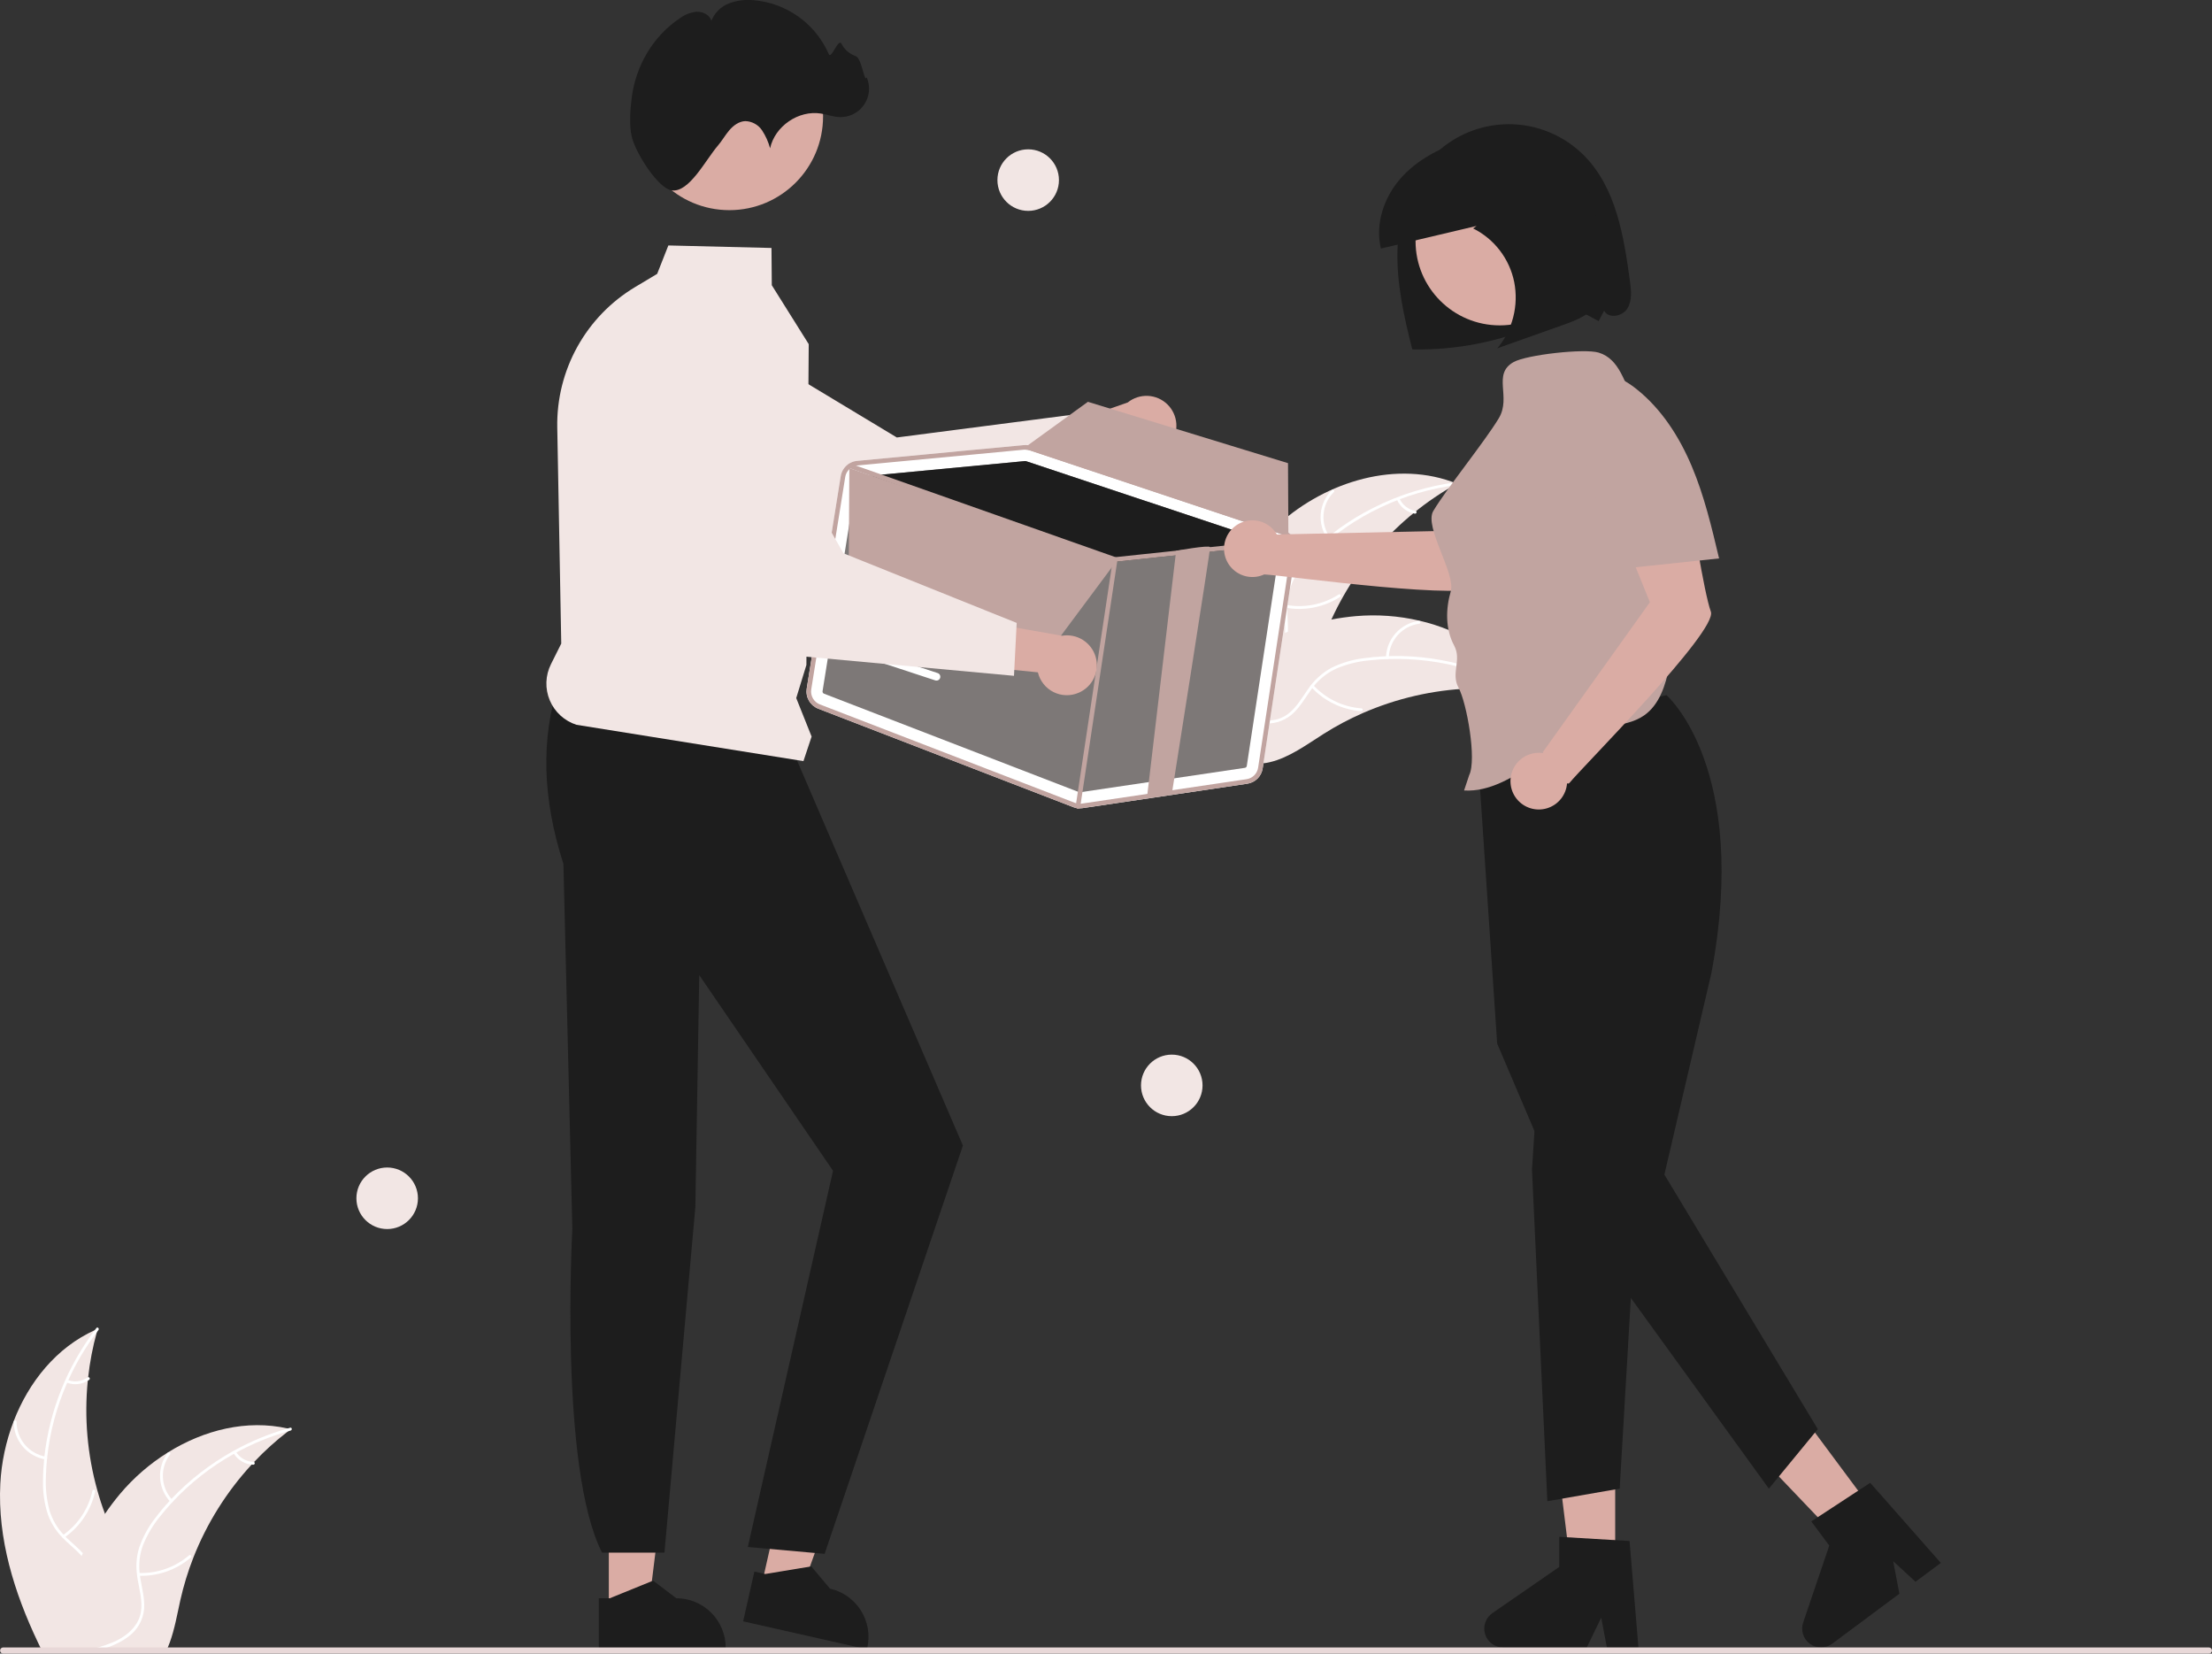 <svg width="194" height="145" viewBox="0 0 194 145" fill="none" xmlns="http://www.w3.org/2000/svg">
<rect x="0" y="0" width="194" height="145" fill="#333333" stroke="none"/>
<g clip-path="url(#clip0_14687_48149)">
<path d="M141.658 137.772H137.798L135.961 122.883H141.658V137.772Z" fill="#DAACA4"/>
<path d="M143.696 144.458H140.928L140.433 141.844L139.168 144.458H131.826C131.474 144.458 131.131 144.346 130.848 144.137C130.564 143.928 130.355 143.635 130.25 143.299C130.145 142.963 130.151 142.602 130.266 142.269C130.38 141.937 130.598 141.649 130.888 141.449L136.751 137.4V134.758L142.918 135.126L143.696 144.458Z" fill="#1D1D1D"/>
<path d="M164.591 132.901L161.493 135.205L151.135 124.353L155.707 120.953L164.591 132.901Z" fill="#DAACA4"/>
<path d="M170.217 137.048L167.996 138.7L166.039 136.897L166.583 139.75L160.692 144.131C160.409 144.341 160.067 144.455 159.715 144.457C159.363 144.459 159.02 144.348 158.736 144.141C158.451 143.934 158.24 143.641 158.134 143.306C158.027 142.97 158.031 142.61 158.144 142.276L160.433 135.528L158.856 133.408L164.024 130.023L170.217 137.048Z" fill="#1D1D1D"/>
<path d="M146.153 60.953C146.153 60.953 153.477 67.281 150.098 85.319L145.972 102.994L159.427 125.315L155.137 130.534L137.645 106.374L131.307 91.507L129.529 65.045L146.153 60.953Z" fill="#1D1D1D"/>
<path d="M134.8 95.742L134.36 102.565L135.708 131.637L142.052 130.533L143.264 109.833L134.8 95.742Z" fill="#1D1D1D"/>
<path d="M53.395 141.276L56.847 141.276L58.489 127.961L53.395 127.961L53.395 141.276Z" fill="#DAACA4"/>
<path d="M52.515 140.144L53.486 140.144L57.28 138.602L59.313 140.144H59.313C60.462 140.144 61.564 140.601 62.377 141.413C63.189 142.225 63.646 143.327 63.646 144.476V144.617L52.515 144.618L52.515 140.144Z" fill="#1D1D1D"/>
<path d="M66.772 139.098L70.14 139.858L74.674 127.232L69.705 126.109L66.772 139.098Z" fill="#DAACA4"/>
<path d="M66.162 137.807L67.11 138.021L71.15 137.352L72.793 139.304L72.794 139.304C73.914 139.557 74.889 140.245 75.502 141.217C76.116 142.188 76.318 143.364 76.065 144.484L76.034 144.622L65.177 142.17L66.162 137.807Z" fill="#1D1D1D"/>
<path d="M49.023 59.875C47.405 64.756 47.576 70.055 49.412 75.742L50.197 107.76C50.197 107.76 49.028 128.757 52.802 136.145H58.275L60.985 105.842L61.326 85.503L73.06 102.662L65.586 135.65L72.323 136.252L84.451 100.453L69.487 65.722L49.023 59.875Z" fill="#1D1D1D"/>
<path d="M112.145 45.966C116.331 42.193 122.559 40.296 127.782 42.412C122.424 45.387 118.291 50.161 116.114 55.89C115.282 58.102 114.588 60.65 112.542 61.834C111.27 62.571 109.686 62.607 108.259 62.252C106.832 61.896 105.524 61.182 104.234 60.476L103.867 60.468C105.515 55.079 107.958 49.739 112.145 45.966Z" fill="#F2E6E4"/>
<path d="M127.753 42.531C123.127 43.129 118.806 45.169 115.406 48.362C114.661 49.036 114.028 49.824 113.529 50.696C113.07 51.56 112.851 52.532 112.895 53.51C112.918 54.423 113.047 55.354 112.847 56.256C112.738 56.716 112.533 57.148 112.245 57.524C111.957 57.899 111.594 58.21 111.177 58.435C110.155 59.022 108.983 59.208 107.83 59.349C106.55 59.506 105.218 59.648 104.11 60.367C103.976 60.453 103.848 60.24 103.983 60.153C105.91 58.904 108.35 59.359 110.422 58.525C111.39 58.136 112.246 57.453 112.549 56.421C112.813 55.518 112.681 54.558 112.651 53.634C112.594 52.681 112.771 51.728 113.168 50.859C113.621 49.965 114.223 49.154 114.948 48.462C116.555 46.877 118.402 45.555 120.42 44.544C122.716 43.378 125.196 42.613 127.751 42.282C127.909 42.262 127.91 42.511 127.753 42.531H127.753Z" fill="white"/>
<path d="M116.44 47.27C115.982 46.627 115.767 45.842 115.834 45.055C115.901 44.268 116.246 43.53 116.807 42.974C116.921 42.862 117.1 43.033 116.986 43.146C116.463 43.663 116.142 44.35 116.081 45.083C116.02 45.816 116.223 46.546 116.653 47.143C116.746 47.273 116.533 47.399 116.44 47.27V47.27Z" fill="white"/>
<path d="M112.823 53.048C114.412 53.33 116.05 53.002 117.409 52.13C117.543 52.043 117.67 52.257 117.536 52.343C116.12 53.248 114.416 53.586 112.762 53.289C112.604 53.26 112.666 53.02 112.823 53.048V53.048Z" fill="white"/>
<path d="M122.736 43.701C122.862 43.987 123.056 44.237 123.302 44.429C123.548 44.621 123.838 44.749 124.146 44.802C124.304 44.828 124.242 45.069 124.085 45.042C123.745 44.983 123.425 44.841 123.153 44.63C122.881 44.418 122.664 44.143 122.523 43.828C122.507 43.8 122.503 43.766 122.511 43.735C122.519 43.703 122.538 43.676 122.566 43.658C122.594 43.641 122.628 43.636 122.66 43.644C122.692 43.653 122.719 43.673 122.736 43.701Z" fill="white"/>
<path d="M133.534 60.604C133.435 60.591 133.336 60.577 133.236 60.565C131.903 60.388 130.558 60.32 129.214 60.361C129.11 60.362 129.005 60.365 128.901 60.37C125.665 60.503 122.481 61.236 119.513 62.531C118.332 63.047 117.192 63.653 116.103 64.342C114.599 65.294 113.044 66.447 111.363 66.835C111.188 66.877 111.01 66.909 110.831 66.93L103.885 60.915C103.876 60.894 103.866 60.873 103.857 60.852L103.569 60.624C103.622 60.585 103.679 60.545 103.732 60.505C103.764 60.483 103.796 60.461 103.827 60.438C103.848 60.423 103.87 60.408 103.888 60.393C103.895 60.388 103.902 60.383 103.908 60.38C103.926 60.365 103.944 60.354 103.961 60.34C104.277 60.117 104.594 59.896 104.914 59.676C104.915 59.675 104.915 59.675 104.918 59.674C107.337 57.977 109.949 56.573 112.699 55.492C112.782 55.46 112.865 55.428 112.951 55.399C114.19 54.939 115.464 54.58 116.76 54.327C117.471 54.191 118.188 54.091 118.909 54.027C120.771 53.866 122.647 53.999 124.469 54.421C128.099 55.263 131.42 57.256 133.386 60.365C133.437 60.445 133.485 60.523 133.534 60.604Z" fill="#F2E6E4"/>
<path d="M133.442 60.685C129.389 58.377 124.711 57.405 120.073 57.907C119.073 57.998 118.093 58.245 117.169 58.641C116.283 59.055 115.523 59.699 114.969 60.506C114.438 61.249 113.98 62.069 113.277 62.67C112.913 62.972 112.489 63.193 112.033 63.32C111.578 63.446 111.1 63.475 110.632 63.404C109.462 63.258 108.415 62.7 107.409 62.119C106.293 61.473 105.143 60.785 103.826 60.691C103.667 60.68 103.694 60.433 103.853 60.444C106.144 60.608 107.818 62.439 109.975 63.022C110.982 63.293 112.076 63.263 112.94 62.621C113.695 62.06 114.167 61.214 114.699 60.458C115.228 59.662 115.943 59.008 116.783 58.553C117.683 58.112 118.651 57.827 119.647 57.711C121.885 57.414 124.155 57.47 126.375 57.878C128.911 58.329 131.351 59.211 133.59 60.486C133.729 60.565 133.58 60.764 133.442 60.685L133.442 60.685Z" fill="white"/>
<path d="M121.556 57.656C121.577 56.866 121.879 56.11 122.406 55.522C122.934 54.934 123.653 54.553 124.436 54.447C124.594 54.426 124.634 54.671 124.475 54.692C123.747 54.79 123.077 55.145 122.586 55.693C122.096 56.242 121.818 56.947 121.803 57.682C121.799 57.842 121.552 57.815 121.556 57.656Z" fill="white"/>
<path d="M115.188 60.088C116.288 61.27 117.793 61.995 119.403 62.116C119.563 62.128 119.536 62.375 119.376 62.363C117.701 62.233 116.137 61.477 114.995 60.244C114.886 60.127 115.08 59.971 115.188 60.088Z" fill="white"/>
<path d="M128.728 58.598C128.656 58.902 128.661 59.219 128.742 59.52C128.823 59.822 128.977 60.099 129.191 60.326C129.301 60.442 129.107 60.597 128.998 60.481C128.762 60.229 128.592 59.923 128.502 59.591C128.412 59.258 128.405 58.908 128.481 58.571C128.486 58.539 128.503 58.51 128.528 58.489C128.554 58.469 128.586 58.459 128.618 58.461C128.651 58.465 128.681 58.481 128.701 58.507C128.722 58.533 128.732 58.565 128.728 58.598Z" fill="white"/>
<path d="M11.53 141.033C11.204 142.257 10.348 143.275 9.313 144.017C9.144 144.139 8.971 144.251 8.796 144.357C8.742 144.388 8.688 144.422 8.632 144.451C8.571 144.487 8.51 144.521 8.45 144.553H3.585C3.498 144.375 3.412 144.195 3.327 144.017C1.242 139.637 -0.222 134.91 0.028 130.095C0.127 128.227 0.519 126.387 1.19 124.642C2.526 121.163 4.964 118.152 8.317 116.636C8.4 116.598 8.488 116.559 8.573 116.523C8.546 116.62 8.519 116.715 8.492 116.811C8.133 118.107 7.878 119.43 7.732 120.767C7.719 120.87 7.707 120.974 7.698 121.08C7.379 124.304 7.663 127.559 8.535 130.68C8.537 130.686 8.539 130.695 8.542 130.702C8.733 131.393 8.955 132.072 9.207 132.742C9.405 133.27 9.619 133.792 9.853 134.305C10.829 136.457 12.137 138.751 11.53 141.033Z" fill="#F2E6E4"/>
<path d="M8.634 116.623C8.587 116.686 8.539 116.747 8.492 116.81C7.504 118.119 6.666 119.534 5.991 121.028C5.955 121.103 5.922 121.177 5.893 121.253C4.969 123.341 4.375 125.559 4.134 127.829C4.131 127.844 4.13 127.86 4.129 127.876C4.073 128.407 4.04 128.942 4.026 129.477C3.976 130.48 4.085 131.485 4.348 132.455C4.587 133.246 5.008 133.971 5.575 134.573C5.632 134.634 5.688 134.694 5.749 134.753C5.794 134.8 5.843 134.847 5.89 134.892C6.345 135.326 6.842 135.729 7.269 136.194C7.465 136.403 7.641 136.629 7.797 136.869C8.046 137.271 8.206 137.722 8.268 138.191C8.331 138.66 8.293 139.137 8.157 139.59C7.851 140.728 7.152 141.688 6.437 142.603C6.079 143.062 5.71 143.525 5.391 144.016C5.274 144.191 5.166 144.369 5.067 144.551H4.784C4.878 144.369 4.982 144.191 5.094 144.016C5.915 142.723 7.082 141.612 7.687 140.188C8.096 139.228 8.22 138.139 7.703 137.197C7.551 136.923 7.368 136.668 7.156 136.437C6.745 135.972 6.252 135.574 5.805 135.153C5.692 135.047 5.582 134.939 5.477 134.827C4.916 134.258 4.484 133.575 4.208 132.826C3.896 131.873 3.749 130.875 3.772 129.873C3.772 129.234 3.806 128.591 3.869 127.952C3.875 127.871 3.884 127.788 3.893 127.705C4.353 123.686 5.881 119.863 8.317 116.634C8.362 116.571 8.409 116.51 8.456 116.45C8.553 116.324 8.731 116.499 8.634 116.623Z" fill="white"/>
<path d="M3.984 127.975C3.205 127.844 2.498 127.44 1.989 126.836C1.48 126.232 1.203 125.467 1.206 124.677C1.207 124.645 1.219 124.614 1.242 124.591C1.265 124.569 1.295 124.555 1.328 124.555C1.36 124.554 1.391 124.566 1.415 124.588C1.438 124.61 1.453 124.64 1.454 124.672C1.45 125.407 1.709 126.12 2.184 126.682C2.659 127.243 3.319 127.616 4.045 127.734C4.203 127.76 4.141 128 3.984 127.975V127.975Z" fill="white"/>
<path d="M5.513 134.616C6.836 133.691 7.762 132.301 8.107 130.724C8.141 130.568 8.381 130.629 8.347 130.785C7.986 132.426 7.02 133.87 5.64 134.829C5.509 134.921 5.382 134.707 5.513 134.616L5.513 134.616Z" fill="white"/>
<path d="M5.917 120.999C6.208 121.113 6.522 121.152 6.832 121.114C7.142 121.076 7.438 120.961 7.692 120.781C7.823 120.688 7.949 120.902 7.82 120.994C7.537 121.192 7.211 121.318 6.869 121.361C6.526 121.404 6.179 121.362 5.856 121.24C5.825 121.231 5.798 121.211 5.782 121.182C5.765 121.154 5.759 121.121 5.766 121.089C5.775 121.057 5.795 121.03 5.823 121.013C5.852 120.996 5.885 120.991 5.917 120.999Z" fill="white"/>
<path d="M25.504 125.322C25.426 125.383 25.345 125.444 25.266 125.507C24.198 126.324 23.199 127.226 22.277 128.205C22.205 128.279 22.133 128.356 22.064 128.432L22.061 128.435C19.877 130.806 18.149 133.562 16.966 136.562L16.959 136.582C16.957 136.589 16.954 136.593 16.952 136.6C16.483 137.801 16.105 139.035 15.821 140.292C15.547 141.52 15.322 142.836 14.892 144.019C14.827 144.201 14.755 144.381 14.679 144.554H4.68C4.714 144.376 4.75 144.196 4.786 144.019C5.295 141.413 6.09 138.871 7.156 136.44C7.192 136.359 7.228 136.278 7.269 136.197C7.819 134.996 8.467 133.842 9.205 132.745C9.205 132.745 9.205 132.745 9.205 132.745C9.205 132.744 9.205 132.744 9.206 132.744C9.206 132.744 9.206 132.744 9.206 132.743C9.207 132.743 9.207 132.743 9.207 132.743C9.613 132.145 10.048 131.568 10.512 131.014C11.714 129.583 13.135 128.351 14.721 127.362C14.73 127.355 14.742 127.351 14.751 127.344C17.908 125.385 21.65 124.452 25.228 125.259H25.23C25.322 125.279 25.412 125.3 25.504 125.322Z" fill="#F2E6E4"/>
<path d="M25.493 125.439C25.417 125.46 25.34 125.482 25.266 125.505C23.69 125.955 22.169 126.579 20.73 127.364C20.658 127.403 20.586 127.443 20.514 127.484C18.526 128.593 16.722 130.003 15.165 131.664C15.163 131.665 15.162 131.667 15.162 131.669C15.144 131.687 15.124 131.707 15.108 131.725C14.748 132.112 14.402 132.514 14.074 132.928C13.432 133.699 12.914 134.567 12.54 135.498C12.254 136.275 12.153 137.107 12.245 137.929C12.252 138.012 12.264 138.093 12.275 138.177C12.284 138.242 12.293 138.307 12.304 138.375C12.452 139.276 12.709 140.18 12.637 141.1C12.593 141.571 12.45 142.028 12.217 142.44C11.984 142.852 11.666 143.21 11.285 143.491C11.026 143.691 10.749 143.867 10.458 144.017C10.041 144.232 9.607 144.411 9.16 144.552H8.276C8.396 144.518 8.512 144.485 8.632 144.451C9.055 144.331 9.47 144.187 9.875 144.017C10.107 143.92 10.332 143.809 10.55 143.684C11.454 143.164 12.207 142.368 12.365 141.305C12.502 140.374 12.236 139.443 12.079 138.532C12.052 138.375 12.027 138.219 12.014 138.064C11.906 137.276 11.972 136.473 12.205 135.712C12.529 134.763 13.012 133.876 13.635 133.09C14.021 132.578 14.432 132.086 14.868 131.617C14.922 131.556 14.978 131.495 15.036 131.435C16.626 129.762 18.462 128.342 20.481 127.223H20.483C21.984 126.387 23.576 125.728 25.228 125.257H25.23C25.304 125.235 25.381 125.212 25.455 125.192C25.61 125.152 25.646 125.397 25.493 125.439Z" fill="white"/>
<path d="M14.947 131.698C14.404 131.125 14.082 130.377 14.04 129.588C13.997 128.8 14.236 128.021 14.714 127.393C14.811 127.266 15.013 127.411 14.916 127.538C14.469 128.123 14.247 128.847 14.288 129.582C14.329 130.316 14.632 131.012 15.14 131.543C15.251 131.658 15.057 131.813 14.947 131.698H14.947Z" fill="white"/>
<path d="M12.167 137.928C13.781 137.986 15.357 137.434 16.582 136.382C16.703 136.277 16.858 136.471 16.737 136.575C15.461 137.668 13.82 138.239 12.141 138.175C11.981 138.168 12.008 137.922 12.167 137.928Z" fill="white"/>
<path d="M20.687 127.296C20.851 127.562 21.079 127.783 21.349 127.939C21.619 128.095 21.924 128.181 22.236 128.19C22.396 128.195 22.369 128.441 22.209 128.437C21.865 128.426 21.528 128.33 21.229 128.158C20.93 127.986 20.678 127.744 20.494 127.452C20.474 127.426 20.465 127.393 20.469 127.361C20.472 127.328 20.488 127.298 20.513 127.277C20.538 127.257 20.571 127.247 20.604 127.251C20.637 127.254 20.667 127.271 20.687 127.296Z" fill="white"/>
<path d="M102.629 38.934C102.398 39.238 102.104 39.487 101.766 39.665C101.429 39.842 101.056 39.943 100.675 39.961C100.294 39.979 99.914 39.913 99.561 39.769C99.209 39.624 98.892 39.403 98.634 39.123L90.133 42.82L90.961 38.074L98.906 35.291C99.406 34.888 100.037 34.683 100.678 34.714C101.319 34.745 101.927 35.01 102.386 35.459C102.845 35.908 103.123 36.51 103.168 37.151C103.213 37.791 103.021 38.426 102.629 38.934Z" fill="#DAACA4"/>
<path d="M96.956 40.419L77.213 49.213L77.171 49.198L54.668 41.179C52.992 40.303 51.714 38.819 51.096 37.032C50.478 35.244 50.567 33.288 51.344 31.564C51.775 30.611 52.403 29.761 53.186 29.068C53.969 28.376 54.89 27.857 55.888 27.546C56.886 27.235 57.939 27.139 58.977 27.264C60.015 27.39 61.015 27.733 61.91 28.273L78.656 38.361L94.895 36.256L96.956 40.419Z" fill="#F2E6E4"/>
<path d="M194 144.729C194 144.764 193.993 144.799 193.98 144.831C193.967 144.864 193.947 144.893 193.922 144.918C193.897 144.943 193.868 144.963 193.835 144.976C193.802 144.989 193.768 144.996 193.732 144.996H0.275C0.204 144.996 0.136 144.968 0.086 144.918C0.036 144.868 0.008 144.8 0.008 144.729C0.008 144.658 0.036 144.59 0.086 144.539C0.136 144.489 0.204 144.461 0.275 144.461H193.732C193.768 144.461 193.802 144.468 193.835 144.481C193.868 144.495 193.897 144.514 193.922 144.539C193.947 144.564 193.967 144.593 193.98 144.626C193.993 144.659 194 144.693 194 144.729Z" fill="#E8D8D8"/>
<path d="M70.464 66.74L50.56 63.556C50.038 63.389 49.559 63.111 49.154 62.741C48.75 62.371 48.431 61.918 48.218 61.413C48.005 60.907 47.904 60.362 47.922 59.814C47.94 59.267 48.076 58.729 48.322 58.239L49.224 56.433L48.873 37.465C48.831 34.998 49.44 32.563 50.637 30.406C51.835 28.248 53.579 26.444 55.696 25.175L57.636 24.014L58.617 21.523L67.662 21.744L67.689 25.011L70.928 30.176L70.928 30.198L70.724 58.311L69.832 61.212L71.181 64.587L70.464 66.74Z" fill="#F2E6E4"/>
<path d="M63.968 18.428C68.507 18.428 72.186 14.749 72.186 10.21C72.186 5.672 68.507 1.992 63.968 1.992C59.429 1.992 55.75 5.672 55.75 10.21C55.75 14.749 59.429 18.428 63.968 18.428Z" fill="#DAACA4"/>
<path d="M55.41 12.002C55.165 10.969 55.278 9.516 55.416 8.476C55.779 5.751 57.293 3.159 59.593 1.624C60.029 1.293 60.547 1.087 61.092 1.029C61.636 1.006 62.226 1.297 62.393 1.816C62.53 1.473 62.735 1.163 62.997 0.904C63.259 0.644 63.571 0.441 63.914 0.307C64.603 0.043 65.345 -0.057 66.08 0.015C67.504 0.132 68.87 0.633 70.032 1.464C71.195 2.295 72.111 3.426 72.683 4.735C72.903 5.257 73.516 3.33 73.794 3.823C74.049 4.335 74.495 4.727 75.036 4.915C75.581 5.067 75.802 7.312 76.017 6.788C76.183 7.175 76.249 7.598 76.208 8.017C76.167 8.436 76.02 8.838 75.782 9.186C75.544 9.533 75.222 9.815 74.846 10.004C74.469 10.193 74.052 10.284 73.631 10.268C73.076 10.248 72.546 10.044 71.998 9.956C70.038 9.642 67.959 11.063 67.54 13.003C67.39 12.442 67.15 11.909 66.83 11.424C66.668 11.183 66.45 10.984 66.195 10.845C65.94 10.704 65.656 10.627 65.365 10.62C64.808 10.64 64.318 11.005 63.956 11.43C63.594 11.854 63.322 12.35 62.958 12.773C61.888 14.012 60.442 16.904 58.918 16.693C57.715 16.526 55.745 13.412 55.41 12.002Z" fill="#1D1D1D"/>
<path d="M113.644 48.243C113.701 47.869 113.624 47.486 113.426 47.163C113.228 46.839 112.922 46.596 112.563 46.477L90.432 39.106C90.22 39.035 89.995 39.01 89.772 39.031L84.225 39.555L81.043 39.857L75.169 40.412C74.815 40.446 74.481 40.597 74.222 40.84C73.962 41.084 73.79 41.407 73.734 41.759L70.752 60.388C70.695 60.751 70.764 61.123 70.948 61.441C71.131 61.76 71.418 62.007 71.76 62.141L94.122 70.773C94.227 70.814 94.336 70.843 94.447 70.86C94.609 70.886 94.774 70.888 94.936 70.864L109.386 68.722C109.726 68.673 110.042 68.515 110.286 68.272C110.53 68.029 110.689 67.714 110.74 67.373L113.644 48.243Z" fill="white"/>
<path d="M72.267 60.827L94.628 69.459C94.661 69.472 94.696 69.476 94.731 69.471L109.179 67.329C109.221 67.323 109.261 67.304 109.292 67.273C109.322 67.243 109.342 67.203 109.348 67.16L112.254 48.031C112.26 47.984 112.251 47.936 112.226 47.896C112.201 47.856 112.164 47.825 112.119 47.81L111.97 47.759L89.987 40.44C89.977 40.437 89.967 40.434 89.956 40.433C89.939 40.43 89.922 40.429 89.904 40.43L76.375 41.711L75.301 41.811C75.257 41.816 75.216 41.835 75.184 41.865C75.151 41.896 75.13 41.936 75.123 41.98L72.141 60.607C72.134 60.653 72.142 60.7 72.165 60.739C72.188 60.779 72.224 60.81 72.267 60.827Z" fill="#7D7877"/>
<path d="M76.375 41.711L89.905 40.43C89.922 40.429 89.939 40.43 89.957 40.433C89.967 40.434 89.977 40.437 89.987 40.44L111.971 47.759L106.172 48.373L104.002 48.602L97.827 49.254C97.809 49.255 97.791 49.255 97.773 49.254C97.762 49.25 97.751 49.247 97.737 49.243L76.375 41.711Z" fill="#1D1D1D"/>
<path d="M71.76 62.142L94.121 70.774C94.226 70.814 94.336 70.843 94.447 70.859C94.609 70.886 94.774 70.888 94.937 70.865L109.384 68.724C109.725 68.674 110.041 68.516 110.286 68.273C110.53 68.03 110.689 67.714 110.74 67.374L113.643 48.243C113.686 47.961 113.654 47.673 113.549 47.408C113.534 47.372 113.52 47.337 113.503 47.304C113.387 47.062 113.212 46.853 112.993 46.697C112.862 46.603 112.717 46.529 112.563 46.477L112.536 46.468L90.433 39.106C90.343 39.077 90.251 39.055 90.157 39.039C90.029 39.021 89.9 39.019 89.772 39.032L84.225 39.554L81.043 39.858L75.169 40.413C74.928 40.435 74.696 40.512 74.49 40.637C74.474 40.645 74.459 40.654 74.444 40.664C74.434 40.671 74.424 40.678 74.415 40.686C74.235 40.809 74.082 40.968 73.965 41.152C73.847 41.336 73.769 41.542 73.734 41.758L70.75 60.388C70.694 60.751 70.763 61.123 70.947 61.442C71.13 61.761 71.417 62.008 71.76 62.142ZM74.13 41.823C74.166 41.599 74.266 41.391 74.416 41.222C74.461 41.167 74.512 41.118 74.568 41.074C74.719 40.951 74.899 40.867 75.09 40.83C75.128 40.822 75.166 40.817 75.205 40.814L85.096 39.879L89.81 39.431C89.842 39.427 89.872 39.428 89.901 39.426C89.972 39.424 90.044 39.43 90.114 39.442C90.179 39.45 90.243 39.465 90.304 39.487L112.434 46.858C112.451 46.864 112.466 46.87 112.484 46.877C112.685 46.952 112.862 47.08 112.995 47.248C113.1 47.377 113.177 47.527 113.221 47.688C113.264 47.848 113.273 48.016 113.247 48.181L110.342 67.313C110.303 67.568 110.184 67.804 110.002 67.986C109.819 68.169 109.583 68.287 109.328 68.325L94.878 70.466C94.671 70.496 94.46 70.472 94.266 70.397L71.904 61.767C71.647 61.666 71.433 61.481 71.296 61.242C71.159 61.003 71.107 60.725 71.148 60.453L74.13 41.823Z" fill="#C1A4A0"/>
<path d="M74.367 40.79C74.379 40.756 74.399 40.726 74.427 40.703C74.436 40.696 74.446 40.689 74.456 40.684C74.465 40.68 74.475 40.674 74.484 40.67C74.529 40.652 74.579 40.651 74.625 40.668L75.09 40.832L97.829 48.854L103.15 48.291L106.128 47.977L112.431 47.31L112.995 47.251L113.104 47.239C113.152 47.234 113.199 47.247 113.238 47.273C113.277 47.3 113.306 47.34 113.319 47.386C113.322 47.396 113.324 47.407 113.325 47.418C113.329 47.461 113.32 47.505 113.297 47.542C113.275 47.58 113.241 47.609 113.201 47.625C113.183 47.633 113.164 47.638 113.145 47.64L112.378 47.721L106.171 48.377L104.001 48.605L97.826 49.258C97.808 49.259 97.79 49.258 97.772 49.257C97.761 49.254 97.75 49.251 97.737 49.247L74.568 41.076L74.489 41.048C74.471 41.042 74.454 41.033 74.44 41.021C74.404 40.995 74.379 40.959 74.365 40.917C74.352 40.876 74.353 40.831 74.367 40.79Z" fill="#C1A4A0"/>
<path d="M94.508 70.922C94.456 70.914 94.409 70.885 94.378 70.843C94.346 70.8 94.333 70.746 94.341 70.694L97.606 49.03C97.614 48.978 97.642 48.93 97.685 48.899C97.728 48.867 97.782 48.854 97.834 48.862L97.836 48.862C97.888 48.87 97.935 48.899 97.967 48.942C97.998 48.984 98.011 49.038 98.003 49.09L94.739 70.754C94.731 70.807 94.702 70.854 94.659 70.886C94.616 70.917 94.563 70.931 94.51 70.923L94.508 70.922Z" fill="#C1A4A0"/>
<path d="M102.783 69.549L100.612 69.778L103.151 48.294C103.151 48.294 106.051 47.769 106.129 47.98C106.177 48.105 102.804 69.411 102.783 69.549Z" fill="#C1A4A0"/>
<path d="M74.49 41.047L74.431 50.844L91.775 57.453L98.004 49.087L74.49 41.047Z" fill="#C1A4A0"/>
<path d="M112.996 47.248C112.851 47.066 112.656 46.93 112.435 46.857L90.305 39.486C90.243 39.465 90.179 39.45 90.115 39.44C90.044 39.428 89.972 39.422 89.901 39.424L89.937 39.2L90.158 39.039L95.413 35.234L112.963 40.613L112.994 46.696L112.996 47.248Z" fill="#C1A4A0"/>
<path d="M75.374 56.775C75.398 56.777 75.423 56.782 75.447 56.79L82.237 59.02C82.322 59.048 82.392 59.109 82.433 59.189C82.473 59.269 82.48 59.361 82.452 59.446C82.424 59.531 82.364 59.602 82.284 59.642C82.204 59.682 82.111 59.689 82.026 59.661L75.237 57.431C75.158 57.406 75.091 57.351 75.05 57.28C75.008 57.208 74.995 57.123 75.011 57.042C75.028 56.961 75.075 56.889 75.142 56.839C75.208 56.79 75.291 56.767 75.374 56.775H75.374Z" fill="white"/>
<path d="M102.769 97.874C104.259 97.874 105.467 96.665 105.467 95.175C105.467 93.685 104.259 92.477 102.769 92.477C101.278 92.477 100.07 93.685 100.07 95.175C100.07 96.665 101.278 97.874 102.769 97.874Z" fill="#F2E6E4"/>
<path d="M33.957 107.772C35.447 107.772 36.655 106.564 36.655 105.074C36.655 103.583 35.447 102.375 33.957 102.375C32.467 102.375 31.258 103.583 31.258 105.074C31.258 106.564 32.467 107.772 33.957 107.772Z" fill="#F2E6E4"/>
<path d="M90.176 18.491C91.666 18.491 92.874 17.283 92.874 15.792C92.874 14.302 91.666 13.094 90.176 13.094C88.685 13.094 87.477 14.302 87.477 15.792C87.477 17.283 88.685 18.491 90.176 18.491Z" fill="#F2E6E4"/>
<path d="M94.603 60.745C94.254 60.897 93.875 60.97 93.493 60.96C93.112 60.95 92.738 60.856 92.397 60.685C92.056 60.514 91.756 60.271 91.519 59.972C91.283 59.673 91.114 59.326 91.026 58.955L81.803 58.023L84.846 54.289L93.138 55.746C93.771 55.64 94.421 55.769 94.965 56.109C95.509 56.45 95.91 56.978 96.091 57.594C96.271 58.211 96.219 58.872 95.945 59.452C95.671 60.033 95.194 60.493 94.603 60.745Z" fill="#DAACA4"/>
<path d="M88.93 59.261L67.408 57.278L67.378 57.244L51.671 39.245C50.637 37.662 50.248 35.743 50.583 33.881C50.918 32.02 51.952 30.357 53.473 29.233C54.314 28.613 55.278 28.178 56.3 27.956C57.321 27.735 58.379 27.733 59.401 27.95C60.424 28.167 61.389 28.598 62.233 29.215C63.078 29.832 63.782 30.62 64.299 31.529L73.974 48.517L89.167 54.622L88.93 59.261Z" fill="#F2E6E4"/>
<path d="M142.951 24.651C142.417 20.73 141.746 16.521 138.981 13.691C138.104 12.793 137.054 12.082 135.894 11.601C134.734 11.12 133.489 10.878 132.234 10.891C130.978 10.904 129.739 11.171 128.589 11.676C127.44 12.181 126.405 12.914 125.546 13.83C123.533 15.977 122.644 18.992 122.563 21.935C122.481 24.877 123.137 27.786 123.864 30.638C127.71 30.715 131.529 29.964 135.059 28.435C135.942 28.051 136.811 27.618 137.744 27.381C138.677 27.143 139.341 27.741 140.209 28.157L140.685 27.245C141.075 27.971 142.283 27.756 142.721 27.058C143.158 26.36 143.063 25.467 142.951 24.651Z" fill="#1D1D1D"/>
<path d="M127.703 46.531L111.989 46.867C111.748 46.449 111.391 46.111 110.961 45.894C110.531 45.676 110.047 45.588 109.568 45.64C109.089 45.692 108.635 45.883 108.263 46.188C107.89 46.493 107.614 46.9 107.468 47.36C107.322 47.819 107.313 48.311 107.442 48.775C107.571 49.24 107.831 49.657 108.193 49.975C108.554 50.294 109 50.501 109.477 50.571C109.954 50.641 110.441 50.571 110.879 50.369C112.963 50.487 129.267 52.801 130.24 51.31C131.227 49.796 136.497 44.454 136.497 44.454L132.447 38.688L127.703 46.531Z" fill="#DAACA4"/>
<path d="M131.532 28.531C135.609 28.531 138.915 25.226 138.915 21.148C138.915 17.071 135.609 13.766 131.532 13.766C127.454 13.766 124.149 17.071 124.149 21.148C124.149 25.226 127.454 28.531 131.532 28.531Z" fill="#DAACA4"/>
<path d="M143.357 35.351C142.487 33.619 142.064 31.48 140.209 30.919C138.956 30.54 133.891 31.108 132.749 31.748C130.85 32.812 132.571 34.807 131.451 36.673C130.233 38.702 126.923 42.774 125.706 44.803C124.868 46.198 127.688 50.292 127.236 51.855C126.783 53.417 126.761 55.171 127.532 56.604C128.223 57.886 127.224 59.02 127.918 60.3C128.64 61.631 129.526 66.609 128.854 67.966L128.404 69.315C132.867 69.577 136.62 64.245 141.056 63.684C142.157 63.544 143.301 63.362 144.209 62.722C145.546 61.781 146.075 60.071 146.405 58.469C147.995 50.639 146.922 42.502 143.357 35.351Z" fill="#C1A4A0"/>
<path d="M150.048 53.635C149.426 51.938 148.301 44.519 148.301 44.519L141.257 44.312L144.701 52.807L135.303 65.963C135.303 65.963 135.32 65.992 135.352 66.043C134.858 65.964 134.351 66.036 133.898 66.249C133.446 66.462 133.068 66.808 132.815 67.239C132.561 67.671 132.444 68.168 132.479 68.668C132.513 69.167 132.697 69.644 133.007 70.037C133.317 70.43 133.739 70.72 134.216 70.869C134.694 71.019 135.205 71.02 135.684 70.874C136.163 70.728 136.586 70.441 136.899 70.05C137.211 69.659 137.399 69.183 137.436 68.684C137.471 68.704 137.511 68.712 137.551 68.705C137.59 68.698 137.626 68.678 137.652 68.647C138.698 67.335 150.67 55.332 150.048 53.635Z" fill="#DAACA4"/>
<path d="M150.764 48.947C150.117 46.218 149.466 43.474 148.376 40.891C147.286 38.307 145.725 35.866 143.531 34.12C142.829 33.562 142.044 33.07 141.165 32.896C140.285 32.723 139.294 32.917 138.676 33.567C137.687 34.606 137.985 36.275 138.347 37.663C139.417 41.757 140.486 45.849 141.555 49.942C144.642 49.615 147.73 49.288 150.817 48.961L150.764 48.947Z" fill="#C1A4A0"/>
<path d="M140.578 22.169C140.306 20.383 140.022 18.582 139.384 16.901C138.745 15.219 137.715 13.644 136.238 12.691C133.9 11.183 130.872 11.474 128.25 12.341C126.223 13.012 124.243 14.032 122.814 15.671C121.384 17.311 120.581 19.651 121.113 21.794C123.909 21.134 126.706 20.473 129.503 19.812L129.196 20.028C130.115 20.486 130.917 21.147 131.541 21.961C132.166 22.776 132.597 23.721 132.801 24.727C133.001 25.744 132.973 26.794 132.717 27.799C132.462 28.805 131.986 29.74 131.325 30.539C133.232 29.863 135.14 29.186 137.047 28.509C138.224 28.092 139.484 27.611 140.183 26.54C140.992 25.297 140.804 23.651 140.578 22.169Z" fill="#1D1D1D"/>
</g>
<defs>
<clipPath id="clip0_14687_48149">
<rect width="194" height="145" fill="white"/>
</clipPath>
</defs>
</svg>
